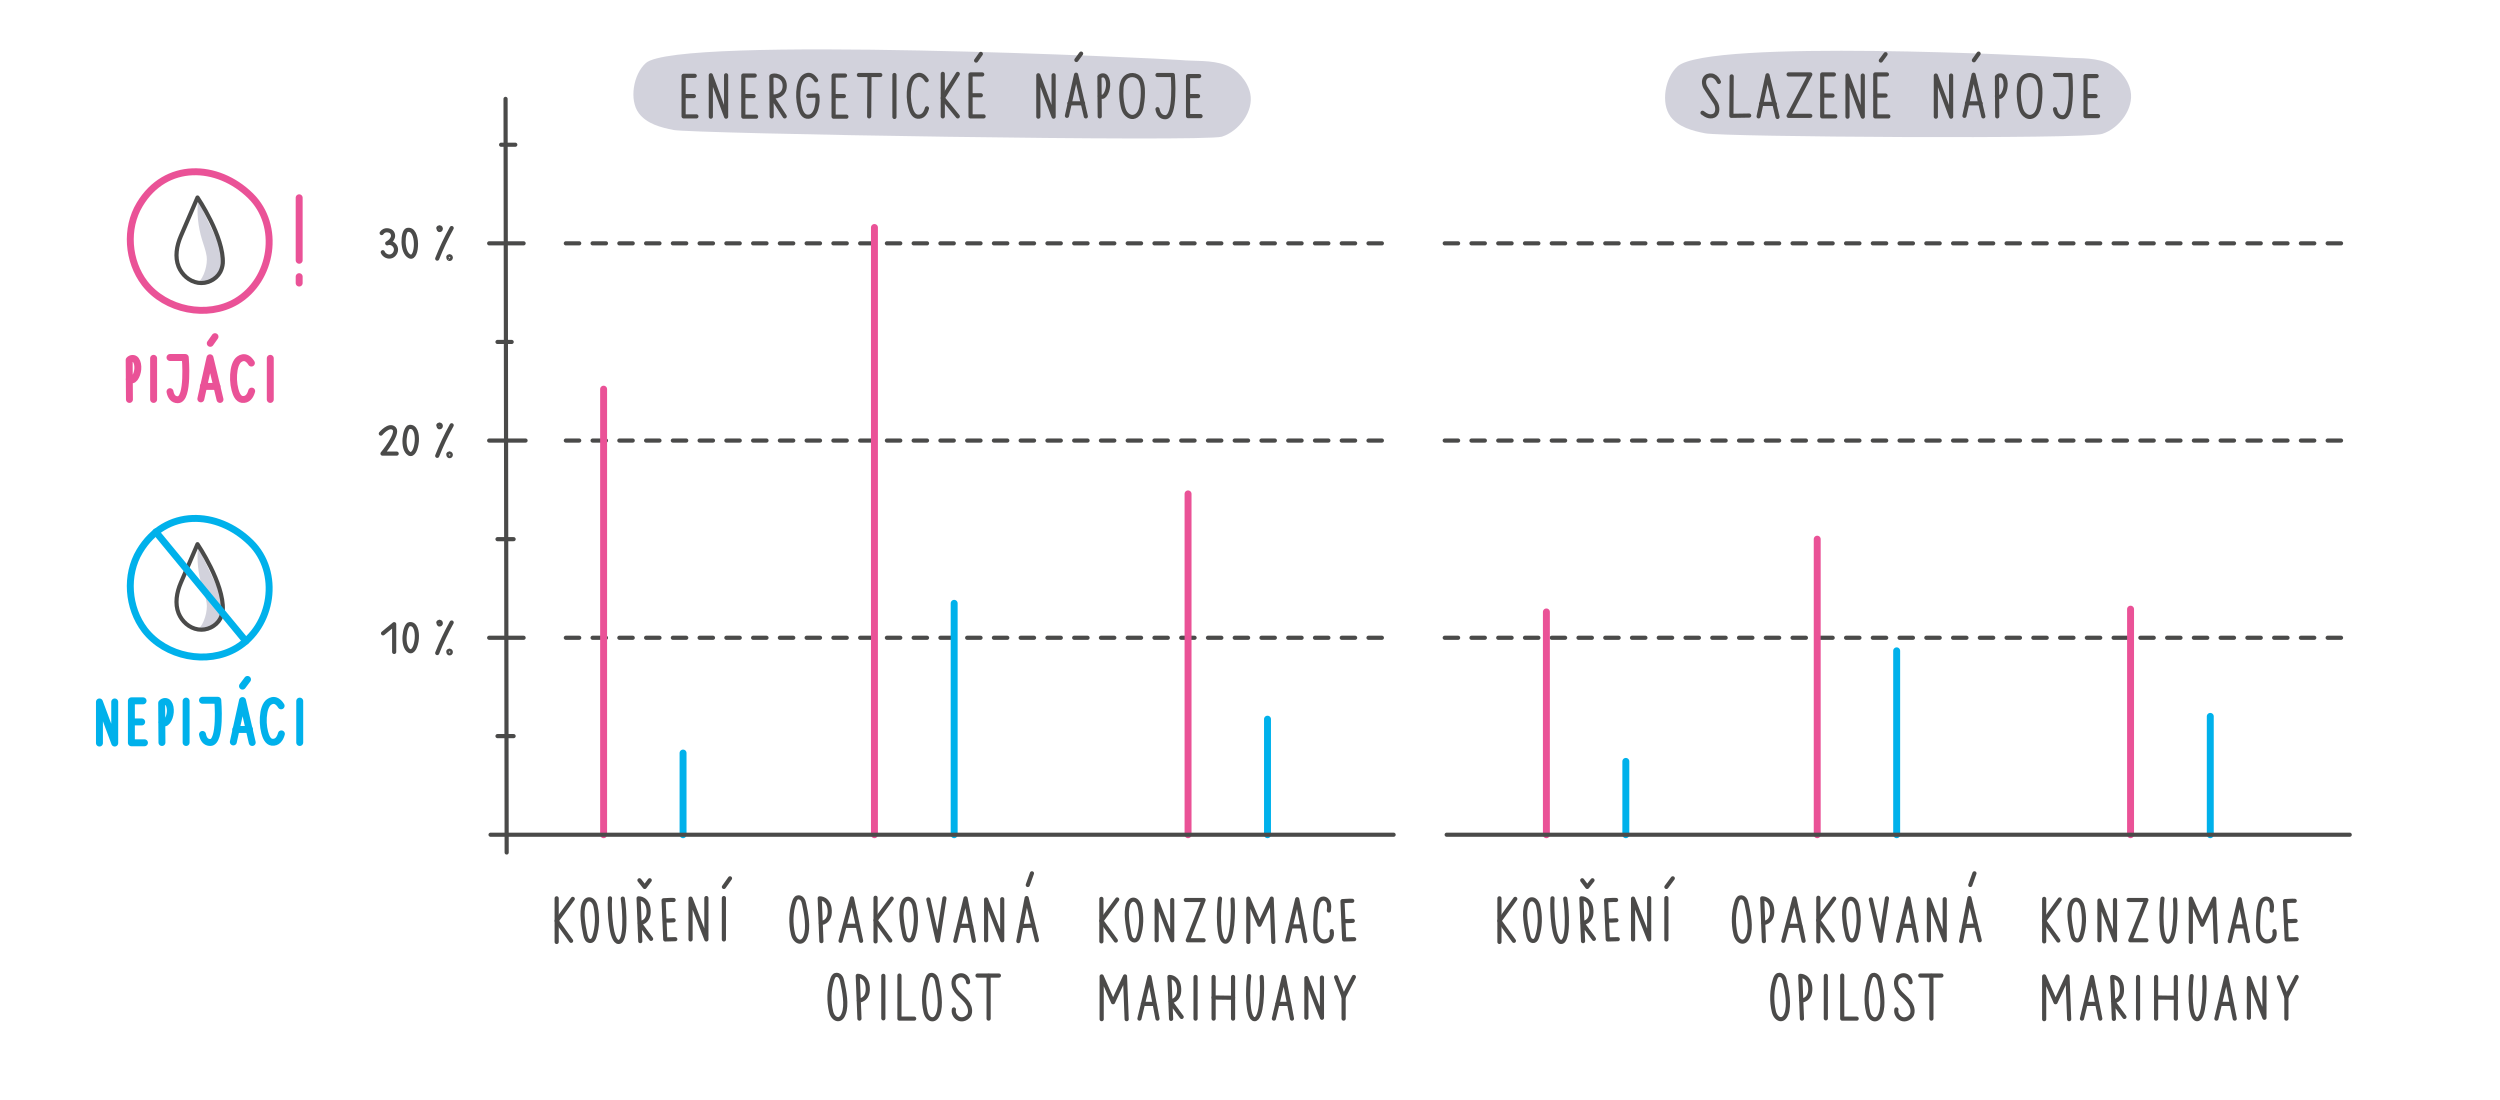 <?xml version="1.0" encoding="UTF-8" standalone="no"?>
<svg xmlns="http://www.w3.org/2000/svg" xmlns:xlink="http://www.w3.org/1999/xlink" version="1.1" id="Vrstva_1" x="0px" y="0px" viewBox="0 0 900 396" style="enable-background:new 0 0 900 396;" xml:space="preserve">
<style type="text/css">
    
        .st0{fill:none;stroke:#4A4A49;stroke-width:1.5;stroke-linecap:round;stroke-linejoin:round;stroke-miterlimit:10;stroke-dasharray:4.816;}
    .st1{fill:none;stroke:#4A4A49;stroke-width:1.5;stroke-linecap:round;stroke-linejoin:round;stroke-miterlimit:10;}
    .st2{fill:#D2D2DC;}
    .st3{fill:none;stroke:#EA5297;stroke-width:2.5;stroke-linecap:round;stroke-linejoin:round;stroke-miterlimit:10;}
    .st4{fill:none;stroke:#00B1EB;stroke-width:2.5;stroke-linecap:round;stroke-linejoin:round;stroke-miterlimit:10;}
    .st5{fill:none;stroke:#4B4A49;stroke-width:1.5;stroke-linecap:round;stroke-linejoin:round;stroke-miterlimit:10;}
</style>
<line class="st0" x1="203.7" y1="158.6" x2="500.7" y2="158.6"></line>
<line class="st0" x1="520.1" y1="158.6" x2="846.5" y2="158.6"></line>
<line class="st0" x1="203.7" y1="87.6" x2="500.7" y2="87.6"></line>
<line class="st0" x1="520.1" y1="87.6" x2="846.5" y2="87.6"></line>
<line class="st0" x1="203.7" y1="229.6" x2="500.7" y2="229.6"></line>
<line class="st0" x1="520.1" y1="229.6" x2="846.5" y2="229.6"></line>
<path class="st1" d="M182,35.6c0.1,41.6,0.3,229.7,0.4,271.3"></path>
<g>
    <path class="st2" d="M74.4,217.1c-0.3-2.1-1.1-4.1-1.7-6.1c-1.4-4.6-1.9-9.5-1.4-14.2c1.7,3.6,3.4,7.2,5.1,10.8   c1.2,2.6,2.9,5.3,2.9,8.2c0,1.7,1.2,2.3,0.8,3.9c-1,4.7-4.8,9.2-8.9,7C73.5,224.8,74.8,219.9,74.4,217.1z"></path>
    <path class="st1" d="M65.1,209.8c-1.5,3.5-2.2,7.5-0.8,11c1.2,2.9,3.8,5.3,7,5.8c3.1,0.5,6.5-1.1,8-3.9c0.5-1,0.8-2,0.9-3.1   c0.5-9.5-9.1-23.7-9.1-23.7S66,207.7,65.1,209.8z"></path>
</g>
<path class="st3" d="M50.3,73.6c-5.2,8.6-4.3,20.4,1.8,28.4c7.5,9.7,22.5,12.7,33,6.5c13.1-7.8,16-27.3,5.1-38  C78.3,58.8,59.6,58.1,50.3,73.6z"></path>
<g>
    <path class="st4" d="M50.3,198.4c-5.2,8.6-4.3,20.4,1.8,28.4c7.5,9.7,22.5,12.7,33,6.5c13.1-7.8,16-27.3,5.1-38   C78.3,183.6,59.6,182.9,50.3,198.4z"></path>
    <line class="st4" x1="56.1" y1="191.5" x2="88.5" y2="230.8"></line>
</g>
<g>
    <path class="st2" d="M74.4,92.3c-0.3-2.1-1.1-4.1-1.7-6.1c-1.4-4.6-1.9-9.5-1.4-14.2c1.7,3.6,3.4,7.2,5.1,10.8   c1.2,2.6,2.9,5.3,2.9,8.2c0,1.7,1.2,2.3,0.8,3.9c-1,4.7-4.8,9.2-8.9,7C73.5,100,74.8,95.1,74.4,92.3z"></path>
    <path class="st1" d="M65.1,85c-1.5,3.5-2.2,7.5-0.8,11c1.2,2.9,3.8,5.3,7,5.8c3.1,0.5,6.5-1.1,8-3.9c0.5-1,0.8-2,0.9-3.1   c0.5-9.5-9.1-23.7-9.1-23.7S66,82.9,65.1,85z"></path>
</g>
<path class="st1" d="M176.1,158.6c0.5,0,13.1,0,13.1,0"></path>
<path class="st1" d="M179.1,194.1c0.2,0,0.5,0,0.7,0h5.1"></path>
<path class="st1" d="M179.1,123.1c0.5,0,1,0,1.5,0h3.6"></path>
<line class="st1" x1="176.1" y1="87.6" x2="188.5" y2="87.6"></line>
<line class="st1" x1="188.5" y1="229.6" x2="176.1" y2="229.6"></line>
<path class="st1" d="M179.1,265c0.2,0,0.5,0,0.7,0h5.1"></path>
<path class="st1" d="M185.5,52.1c-0.5,0-1,0-1.5,0h-3.6"></path>
<path class="st1" d="M146.6,82.8c-1.7,0.4-2.1,8.1,0.9,9.5C150.4,93.7,150.9,81.8,146.6,82.8z"></path>
<path class="st1" d="M137.8,90.8c0.5,1.2,2,1.9,3.2,1.4c1.2-0.5,1.9-2,1.4-3.2c-0.5-1.2-1.8-1.9-3-1.4c0.9-0.5,1.7-1.2,2-2.1  c0.3-0.9-0.1-2.1-1.1-2.4c0,0-1.8-0.8-2.9,0.8"></path>
<g>
    <path class="st1" d="M147.4,153.7c-1.7,0.2-2.9,7.9-0.1,9.6C150.2,164.9,151.7,153.1,147.4,153.7z"></path>
    <path class="st1" d="M137.1,156.1c0,0,3-3.6,4.8-1.8c1.8,1.8-4.2,9-4.2,9h5.1"></path>
</g>
<g>
    <path class="st1" d="M162.6,82.1c-2,3.6-3.7,7.2-5.2,11"></path>
    <path class="st1" d="M158.1,82.8c0.3,0.1,0.6-0.1,0.6-0.5c0-0.3-0.4-0.6-0.7-0.4c-0.1,0.1-0.1,0.1-0.2,0.2   C157.9,82.1,157.9,82.7,158.1,82.8z"></path>
    <path class="st1" d="M161.7,93.2c0.3,0.1,0.6-0.1,0.6-0.5c0-0.3-0.4-0.6-0.7-0.4c-0.1,0.1-0.1,0.1-0.2,0.2   C161.4,92.5,161.4,93.1,161.7,93.2z"></path>
</g>
<g>
    <path class="st1" d="M162.6,153.1c-2,3.6-3.7,7.2-5.2,11"></path>
    <path class="st1" d="M158.1,153.8c0.3,0.1,0.6-0.1,0.6-0.5c0-0.3-0.4-0.6-0.7-0.4c-0.1,0.1-0.1,0.1-0.2,0.2   C157.9,153.1,157.9,153.7,158.1,153.8z"></path>
    <path class="st1" d="M161.7,164.2c0.3,0.1,0.6-0.1,0.6-0.5c0-0.3-0.4-0.6-0.7-0.4c-0.1,0.1-0.1,0.1-0.2,0.2   C161.4,163.5,161.4,164.1,161.7,164.2z"></path>
</g>
<g>
    <path class="st1" d="M147.4,224.7c-1.7,0.2-2.9,7.9-0.1,9.6C150.2,235.9,151.7,224.1,147.4,224.7z"></path>
    <polyline class="st1" points="137.9,228 141.9,224.7 141.9,234.7  "></polyline>
</g>
<g>
    <path class="st1" d="M162.6,224.1c-2,3.6-3.7,7.2-5.2,11"></path>
    <path class="st1" d="M158.1,224.8c0.3,0.1,0.6-0.1,0.6-0.5c0-0.3-0.4-0.6-0.7-0.4c-0.1,0.1-0.1,0.1-0.2,0.2   C157.9,224.1,157.9,224.7,158.1,224.8z"></path>
    <path class="st1" d="M161.7,235.2c0.3,0.1,0.6-0.1,0.6-0.5c0-0.3-0.4-0.6-0.7-0.4c-0.1,0.1-0.1,0.1-0.2,0.2   C161.4,234.5,161.4,235.1,161.7,235.2z"></path>
</g>
<g>
    <path class="st3" d="M61.2,128.7h5.5c0,0,1.3,15.2-2.7,15.2c-1.7,0-2.5-1.3-2.8-2.9"></path>
    <path class="st3" d="M46.6,143.8c0-4.7-0.1-9.4-0.1-14.2c0.6-0.7,1.8-0.8,2.4,0c0.6,0.8,0.8,2.1,0.7,3.3c-0.1,1.2-0.5,2.4-1.1,3.2   c-0.6,0.8-1.2,0.8-2,0.4"></path>
    <g>
        <line class="st3" x1="77.4" y1="121.2" x2="75.7" y2="123.6"></line>
        <g>
            <polyline class="st3" points="72.3,143.6 75.6,128.8 79.2,143.8    "></polyline>
            <line class="st3" x1="73.2" y1="139.1" x2="78.1" y2="139.1"></line>
        </g>
    </g>
    <path class="st3" d="M90.6,140.8c-0.5,1.8-1.5,3.2-3.4,3c-1.5-0.2-2.2-2-2.6-3.5c-0.6-2.3-0.7-4.8-0.3-7.2c0.2-1.1,0.5-2.1,1.1-3   s3-2.8,5.1,0.6"></path>
    <line class="st3" x1="55.3" y1="129" x2="55.3" y2="143.8"></line>
    <line class="st3" x1="97.3" y1="129" x2="97.3" y2="143.8"></line>
</g>
<g>
    <polyline class="st4" points="35.8,267.5 35.8,252.7 41.3,267.5 41.3,252.7  "></polyline>
    <g>
        <path class="st4" d="M52,267.4h-4.7v-15.1c1.3,0,2.8,0,4.2,0"></path>
        <path class="st4" d="M47.5,259.9c1.2,0,2.4,0,3.5,0"></path>
    </g>
    <path class="st4" d="M72.9,252.1h5.5c0,0,1.3,15.2-2.7,15.2c-1.7,0-2.5-1.3-2.8-2.9"></path>
    <path class="st4" d="M58.3,267.3c0-4.7-0.1-9.4-0.1-14.2c0.6-0.7,1.8-0.8,2.4,0c0.6,0.8,0.8,2.1,0.7,3.3c-0.1,1.2-0.5,2.4-1.1,3.2   c-0.6,0.8-1.2,0.8-2,0.4"></path>
    <g>
        <line class="st4" x1="89.1" y1="244.6" x2="87.3" y2="247"></line>
        <g>
            <polyline class="st4" points="84,267.1 87.3,252.2 90.8,267.3    "></polyline>
            <line class="st4" x1="84.9" y1="262.6" x2="89.8" y2="262.6"></line>
        </g>
    </g>
    <path class="st4" d="M101.3,264.2c-0.5,1.8-1.5,3.2-3.4,3c-1.5-0.2-2.2-2-2.6-3.5c-0.6-2.3-0.7-4.8-0.3-7.2c0.2-1.1,0.5-2.1,1.1-3   s3-2.8,5.1,0.6"></path>
    <line class="st4" x1="67" y1="252.4" x2="67" y2="267.3"></line>
    <line class="st4" x1="107.9" y1="252.4" x2="107.9" y2="267.3"></line>
</g>
<g>
    <line class="st3" x1="107.7" y1="71.2" x2="107.7" y2="93.7"></line>
    <line class="st3" x1="107.7" y1="99.6" x2="107.7" y2="101.9"></line>
</g>
<g>
    <path class="st2" d="M232.5,22.7c-4.5,4-6.1,13.3-2.5,18.1c2.9,3.8,7.9,5.1,12.5,6c6.3,1.3,191.2,4.4,197.4,2.4   c6.2-2,11.5-9.2,10.2-15.5c-0.9-4.4-4.7-8.8-8.9-10.3c-5.2-1.9-11.1-1.3-16.4-1.8C419.7,21.1,243.7,12.6,232.5,22.7z"></path>
    <g>
        <polyline class="st5" points="255.9,42 255.9,27.1 261.4,42 261.4,27.1   "></polyline>
        <polyline class="st5" points="373.8,42 373.8,27.1 379.3,42 379.3,27.1   "></polyline>
        <g>
            <path class="st5" d="M272.2,42h-4.6V27.2c1.3,0,2.8,0,4.1,0"></path>
            <path class="st5" d="M267.8,34.6c1.2,0,2.3,0,3.5,0"></path>
        </g>
        <g>
            <path class="st5" d="M304.7,42h-4.6V27.2c1.3,0,2.8,0,4.1,0"></path>
            <path class="st5" d="M300.3,34.6c1.2,0,2.3,0,3.5,0"></path>
        </g>
        <g>
            <path class="st5" d="M354.1,41.9h-4.7V26.8c1.3,0,2.8,0,4.2,0"></path>
            <path class="st5" d="M349.6,34.3c1.2,0,2.4,0,3.5,0"></path>
        </g>
        <g>
            <line class="st5" x1="339.4" y1="26.6" x2="339.4" y2="41.9"></line>
            <polyline class="st5" points="344.8,26.6 339.4,35.3 344.8,41.9    "></polyline>
        </g>
        <line class="st5" x1="353.1" y1="19.4" x2="351.4" y2="21.8"></line>
        <path class="st5" d="M416.7,27h5.5c0,0,1.3,15.2-2.7,15.2c-1.7,0-2.5-1.3-2.8-2.9"></path>
        <path class="st5" d="M395.9,41.9c0-4.7-0.1-9.4-0.1-14.2c0.6-0.7,1.8-0.8,2.4,0c0.6,0.8,0.8,2.1,0.7,3.3c-0.1,1.2-0.5,2.4-1.1,3.2    c-0.6,0.8-1.2,0.8-2,0.4"></path>
        <path class="st5" d="M277.8,41.9c0-4.8-0.1-9.6-0.1-14.4c0.6-0.7,4.8-0.4,4.8,3.4s-3.9,4.1-4.7,3.7l4.7,7.3"></path>
        <g>
            <path class="st5" d="M432.2,41.8h-4.5V27.4c1.3,0,2.7,0,4,0"></path>
            <path class="st5" d="M427.9,34.6c1.1,0,2.3,0,3.4,0"></path>
        </g>
        <path class="st5" d="M250.7,41.9h-4.6V27.3c1.3,0,2.8,0,4,0"></path>
        <path class="st5" d="M246.4,34.6c1.1,0,2.3,0,3.4,0"></path>
        <path class="st5" d="M404.7,28.5c-0.8,1.1-1,2.5-1,3.8c-0.1,1.8,0,3.7,0.4,5.5c0.2,1,0.5,2.1,1.1,2.9c0.6,0.8,1.6,1.5,2.7,1.4    c0.9-0.1,1.7-0.7,2.2-1.5c0.5-0.8,0.8-1.7,0.9-2.6c0.4-2,0.5-4.1,0.4-6.1c-0.1-1.1-0.3-2.2-0.8-3.2    C409.4,26.6,406.2,26.4,404.7,28.5z"></path>
        <path class="st5" d="M291,34.5l3.2-0.1c0.4,1.7,0,8.1-3.7,7.6c-1.5-0.2-2.2-2-2.6-3.5c-0.6-2.3-0.7-4.8-0.3-7.2    c0.2-1.1,0.5-2.1,1.1-3s3-2.8,5.1,0.6"></path>
        <path class="st5" d="M333.7,39c-0.5,1.8-1.5,3.2-3.4,3c-1.5-0.2-2.2-2-2.6-3.5c-0.6-2.3-0.7-4.8-0.3-7.2c0.2-1.1,0.5-2.1,1.1-3    s3-2.8,5.1,0.6"></path>
        <g>
            <line class="st5" x1="309.2" y1="27" x2="316.9" y2="27"></line>
            <line class="st5" x1="313" y1="27.7" x2="312.9" y2="41.9"></line>
        </g>
        <g>
            <line class="st5" x1="389.2" y1="19.3" x2="387.5" y2="21.6"></line>
            <g>
                <polyline class="st5" points="384.1,41.7 387.4,26.9 390.9,41.9     "></polyline>
                <line class="st5" x1="385" y1="37.2" x2="389.9" y2="37.2"></line>
            </g>
        </g>
        <line class="st5" x1="322" y1="27" x2="322" y2="42.1"></line>
    </g>
</g>
<g>
    <path class="st2" d="M603.9,23.9c-4.5,4-6.1,13.3-2.5,18.1c2.9,3.8,7.9,5.1,12.5,6c6.3,1.3,136.7,2.2,142.9,0.2   c6.2-2,11.5-9.2,10.2-15.5c-0.9-4.4-4.7-8.8-8.9-10.3c-5.2-1.9-11.1-1.3-16.4-1.8C736.5,20.2,615.1,13.9,603.9,23.9z"></path>
    <g>
        <polyline class="st5" points="665.1,42 665.1,27.2 670.6,42 670.6,27.2   "></polyline>
        <polyline class="st5" points="696.9,42 696.9,27.2 702.4,42 702.4,27.2   "></polyline>
        <g>
            <path class="st5" d="M679.8,41.9h-4.7V26.8c1.3,0,2.8,0,4.2,0"></path>
            <path class="st5" d="M675.3,34.4c1.2,0,2.4,0,3.5,0"></path>
        </g>
        <g>
            <path class="st5" d="M660.7,41.9H656V26.8c1.3,0,2.8,0,4.2,0"></path>
            <path class="st5" d="M656.2,34.4c1.2,0,2.4,0,3.5,0"></path>
        </g>
        <line class="st5" x1="678.8" y1="19.5" x2="677.1" y2="21.8"></line>
        <path class="st5" d="M739.8,27h5.5c0,0,1.3,15.2-2.7,15.2c-1.7,0-2.5-1.3-2.8-2.9"></path>
        <path class="st5" d="M719,41.9c0-4.7-0.1-9.4-0.1-14.2c0.6-0.7,1.8-0.8,2.4,0c0.6,0.8,0.8,2.1,0.7,3.3c-0.1,1.2-0.5,2.4-1.1,3.2    c-0.6,0.8-1.2,0.8-2,0.4"></path>
        <g>
            <path class="st5" d="M755.3,41.8h-4.5V27.4c1.3,0,2.7,0,4,0"></path>
            <path class="st5" d="M751,34.6c1.1,0,2.3,0,3.4,0"></path>
        </g>
        <path class="st5" d="M727.8,28.5c-0.8,1.1-1,2.5-1,3.8c-0.1,1.8,0,3.7,0.4,5.5c0.2,1,0.5,2.1,1.1,2.9c0.6,0.8,1.6,1.5,2.7,1.4    c0.9-0.1,1.7-0.7,2.2-1.5c0.5-0.8,0.8-1.7,0.9-2.6c0.4-2,0.5-4.1,0.4-6.1c-0.1-1.1-0.3-2.2-0.8-3.2    C732.5,26.6,729.3,26.4,727.8,28.5z"></path>
        <g>
            <polyline class="st5" points="623.4,27.5 623.3,41.7 629.7,41.6    "></polyline>
        </g>
        <line class="st5" x1="712.3" y1="19.3" x2="710.6" y2="21.7"></line>
        <g>
            <polyline class="st5" points="707.2,41.7 710.5,26.9 714,41.9    "></polyline>
            <line class="st5" x1="708.1" y1="37.2" x2="713" y2="37.2"></line>
        </g>
        <g>
            <polyline class="st5" points="633.1,41.9 636.3,27.1 639.9,42.1    "></polyline>
            <line class="st5" x1="634" y1="37.4" x2="638.9" y2="37.4"></line>
        </g>
        <path class="st5" d="M612.9,40.6c0.7,0.5,1.4,1,2.2,1.2c0.8,0.2,1.8,0.1,2.4-0.5c0.9-0.8,1-2.8,0.1-4.3c-0.6-0.9-3-4.4-3.7-5.6    c-0.6-1.2-0.7-2.8,0.3-3.7c0.7-0.6,1.9-0.7,2.7-0.3c0.9,0.4,1.5,1.2,1.9,2.1"></path>
        <polyline class="st5" points="643.9,26.8 651.7,26.8 643.9,41.7 651.7,41.7   "></polyline>
    </g>
</g>
<g>
    <g>
        <g>
            <line class="st5" x1="200.4" y1="323.4" x2="200.4" y2="339.1"></line>
            <polyline class="st5" points="205.6,338.7 200.4,331.5 206.2,323.6    "></polyline>
        </g>
        <path class="st5" d="M210.7,336.4c0.1,0.6,0.3,1.2,0.6,1.7s1,0.8,1.6,0.6c0.6-0.2,0.9-0.9,1.1-1.5c1.1-3.5,1.2-7.3,0.4-10.9    c-0.6-2.8-3.2-3.6-4.2-0.8C209.1,328.5,210.1,333.4,210.7,336.4z"></path>
        <path class="st5" d="M219.6,323.4c-0.3,4.7,0.3,15.7,3.1,15.7c2.8,0,2.2-11.3,1.5-15.6"></path>
        <path class="st5" d="M230.5,338.8l-0.6-15.4c0,0,3.4-0.1,3.6,4.4c0.2,4.5-3.3,4.5-3.3,4.5l4.2,5.7"></path>
        <polyline class="st5" points="230.2,316.9 232.1,319.3 233.9,316.9   "></polyline>
        <g>
            <path class="st5" d="M243.1,338.1c-1.2,0-2.5,0.1-3.6,0.1c-0.2-4.7-0.4-9.4-0.6-14.1c1.2,0,2.4-0.2,3.6-0.1"></path>
            <path class="st5" d="M239.4,331.4c1,0,2.1,0,3.1-0.1"></path>
        </g>
        <polyline class="st5" points="248.6,338.2 248.6,323.5 254.3,338.2 254.3,323.3   "></polyline>
        <line class="st5" x1="260.6" y1="323.3" x2="260.6" y2="338.2"></line>
        <line class="st5" x1="260.6" y1="319.3" x2="262.8" y2="316.2"></line>
    </g>
    <g>
        <g>
            <line class="st5" x1="315.2" y1="323.2" x2="315.2" y2="338.9"></line>
            <polyline class="st5" points="320.5,338.6 315.2,331.3 321,323.5    "></polyline>
        </g>
        <path class="st5" d="M325.5,336.2c0.1,0.6,0.3,1.2,0.6,1.7c0.4,0.5,1,0.8,1.6,0.6c0.6-0.2,0.9-0.9,1.1-1.5    c1.1-3.5,1.2-7.3,0.4-10.9c-0.6-2.8-3.2-3.6-4.2-0.8C323.9,328.4,324.9,333.2,325.5,336.2z"></path>
        <polyline class="st5" points="355,338.5 355,323.8 360.8,338.5 360.8,323.7   "></polyline>
        <path class="st5" d="M289.5,325.5c-0.1-0.6-0.3-1.3-0.7-1.8s-1.1-0.8-1.7-0.6c-0.7,0.2-1,1-1.2,1.6c-1.2,3.7-1.3,7.8-0.4,11.6    c0.7,2.9,3.4,3.9,4.5,0.8C291.2,333.9,290.2,328.8,289.5,325.5z"></path>
        <path class="st5" d="M295.7,338.8l-0.6-15.4c0,0,3.4-0.1,3.6,4.4c0.2,4.5-3.3,4.5-3.3,4.5"></path>
        <g>
            <polyline class="st5" points="304.1,333.3 308.8,333.3 310,338.7 306.7,323.4 302.6,338.7    "></polyline>
        </g>
        <g>
            <polyline class="st5" points="345.2,333.3 349.6,333.3 350.6,338.7 347.6,323.4 343.9,338.7    "></polyline>
        </g>
        <g>
            <polyline class="st5" points="367.7,333.4 372,333.2 373.3,338.5 369.6,323.3 366.6,338.8    "></polyline>
        </g>
        <polyline class="st5" points="334.2,323.8 337.6,338.7 340,323.4   "></polyline>
        <line class="st5" x1="370" y1="318.6" x2="371.5" y2="314.4"></line>
    </g>
    <g>
        <path class="st5" d="M303.2,353.4c-0.1-0.6-0.3-1.3-0.7-1.8c-0.4-0.5-1.1-0.8-1.7-0.6c-0.7,0.2-1,1-1.2,1.6    c-1.2,3.7-1.3,7.8-0.4,11.6c0.7,2.9,3.4,3.9,4.5,0.8C305,361.8,303.9,356.7,303.2,353.4z"></path>
        <path class="st5" d="M337.4,353.5c-0.1-0.6-0.3-1.3-0.7-1.8c-0.4-0.5-1.1-0.9-1.7-0.7c-0.7,0.2-1,0.9-1.2,1.6    c-1.2,3.7-1.5,7.8-0.6,11.6c0.6,3,3.4,3.9,4.5,0.9C339,361.9,338,356.7,337.4,353.5z"></path>
        <path class="st5" d="M309.4,366.7l-0.6-15.4c0,0,3.4-0.1,3.6,4.4c0.2,4.5-3.3,4.5-3.3,4.5"></path>
        <line class="st5" x1="318" y1="351.3" x2="318" y2="366.6"></line>
        <polyline class="st5" points="323.8,351.2 323.8,366.7 329.1,366.7   "></polyline>
        <path class="st5" d="M348.5,353.6c0-1.1-0.8-2.1-1.8-2.4c-1-0.3-2.2,0.1-2.9,0.9c-0.6,0.8-0.6,1.8-0.4,2.8    c0.3,1.4,1.3,2.5,2.3,3.4c1,1,2.1,1.9,2.8,3.1c0.7,1.2,1,2.8,0.4,4c-0.7,1.2-2.3,1.9-3.6,1.4c-1.3-0.5-2.2-2-1.9-3.4"></path>
        <g>
            <line class="st5" x1="355.9" y1="351.3" x2="355.9" y2="366.7"></line>
            <line class="st5" x1="351.9" y1="351.2" x2="359.6" y2="351.2"></line>
        </g>
    </g>
    <g>
        <path class="st5" d="M439.2,323.5c-0.6,4.6-0.8,15.3,1.9,15.5s3-10.9,2.6-15.2"></path>
        <g>
            <path class="st5" d="M487.5,338.1c-1.1,0-2.4,0.1-3.6,0.1c-0.2-4.6-0.4-9.2-0.6-13.8c1.1,0,2.4-0.2,3.5-0.1"></path>
            <path class="st5" d="M483.9,331.6c1,0,2,0,3.1-0.1"></path>
        </g>
        <g>
            <line class="st5" x1="396.5" y1="323.6" x2="396.5" y2="338.9"></line>
            <polyline class="st5" points="401.7,338.6 396.5,331.5 402.2,323.8    "></polyline>
        </g>
        <path class="st5" d="M406.6,336.3c0.1,0.6,0.3,1.2,0.6,1.6c0.4,0.5,1,0.8,1.6,0.6c0.6-0.2,0.9-0.9,1.1-1.5    c1.1-3.4,1.2-7.1,0.4-10.6c-0.6-2.7-3.1-3.6-4.2-0.8C405.1,328.6,406,333.4,406.6,336.3z"></path>
        <polyline class="st5" points="416.4,338.5 416.4,324.2 422,338.5 422,324   "></polyline>
        <g>
            <polyline class="st5" points="464.7,333.5 468.9,333.5 469.9,338.8 467,323.7 463.4,338.8    "></polyline>
        </g>
        <polyline class="st5" points="426.9,324 433.3,324 427.6,338.5 433.3,338.5   "></polyline>
        <polyline class="st5" points="449.4,339.1 449.4,323.5 453.4,332.9 457.8,323.5 458.4,339.1   "></polyline>
        <path class="st5" d="M479.4,335.2c0.2,0.9,0.1,2.1-0.6,2.9c-0.7,0.7-1.9,1-2.8,0.7c-1-0.3-1.8-1.3-2.1-2.3c-0.4-1-0.4-2.1-0.4-3.2    c0.1-2.6,0-6.9,1.3-8.9c0.4-0.5,1-0.9,1.6-0.9c0.9,0,1.7,0.7,1.9,1.6c0.3,0.9,0.2,1.8,0.1,2.7"></path>
    </g>
    <g>
        <path class="st5" d="M449.7,351.4c-0.6,4.6-0.8,15.3,1.9,15.5c2.7,0.2,3-10.9,2.6-15.2"></path>
        <path class="st5" d="M421.6,366.8l-0.6-15.1c0,0,3.3-0.1,3.5,4.3s-3.2,4.5-3.2,4.5l4.1,5.6"></path>
        <polyline class="st5" points="470.3,366.4 470.3,352.1 475.9,366.4 475.9,351.9   "></polyline>
        <g>
            <polyline class="st5" points="459.8,361.4 464.1,361.4 465.1,366.7 462.2,351.7 458.6,366.7    "></polyline>
        </g>
        <line class="st5" x1="430.4" y1="351.7" x2="430.4" y2="366.7"></line>
        <g>
            <polyline class="st5" points="411.4,361.4 415.7,361.4 416.7,366.7 413.8,351.7 410.2,366.7    "></polyline>
        </g>
        <polyline class="st5" points="396.6,366.9 396.6,351.5 400.7,360.8 405,351.5 405.6,366.9   "></polyline>
        <g>
            <line class="st5" x1="436.9" y1="351.7" x2="436.9" y2="366.7"></line>
            <line class="st5" x1="443.9" y1="351.7" x2="443.9" y2="366.7"></line>
            <line class="st5" x1="436.9" y1="359.1" x2="443.9" y2="359.2"></line>
        </g>
        <g>
            <polyline class="st5" points="481,351.8 483.7,358.9 487.4,351.7    "></polyline>
            <line class="st5" x1="483.7" y1="358.9" x2="483.7" y2="366.7"></line>
        </g>
    </g>
    <g>
        <line class="st3" x1="217.3" y1="300.5" x2="217.3" y2="140.1"></line>
        <line class="st4" x1="245.9" y1="300.5" x2="245.9" y2="271.1"></line>
    </g>
    <g>
        <line class="st3" x1="314.8" y1="300.5" x2="314.8" y2="81.9"></line>
        <line class="st4" x1="343.5" y1="300.5" x2="343.5" y2="217.2"></line>
    </g>
    <g>
        <line class="st3" x1="427.7" y1="300.5" x2="427.7" y2="177.8"></line>
        <line class="st4" x1="456.3" y1="300.5" x2="456.3" y2="258.9"></line>
    </g>
    <path class="st1" d="M176.6,300.5c4.7,0,163.4,0,325.1,0"></path>
</g>
<g>
    <g>
        <g>
            <line class="st5" x1="539.8" y1="323.4" x2="539.8" y2="339.1"></line>
            <polyline class="st5" points="545,338.7 539.8,331.5 545.5,323.6    "></polyline>
        </g>
        <path class="st5" d="M550.1,336.4c0.1,0.6,0.3,1.2,0.6,1.7c0.4,0.5,1,0.8,1.6,0.6c0.6-0.2,0.9-0.9,1.1-1.5    c1.1-3.5,1.2-7.3,0.4-10.9c-0.6-2.8-3.2-3.6-4.2-0.8C548.4,328.5,549.4,333.4,550.1,336.4z"></path>
        <path class="st5" d="M558.9,323.4c-0.3,4.7,0.3,15.7,3.1,15.7c2.8,0,2.2-11.3,1.5-15.6"></path>
        <path class="st5" d="M569.9,338.8l-0.6-15.4c0,0,3.4-0.1,3.6,4.4c0.2,4.5-3.3,4.5-3.3,4.5l4.2,5.7"></path>
        <polyline class="st5" points="569.6,316.9 571.4,319.3 573.3,316.9   "></polyline>
        <g>
            <path class="st5" d="M582.4,338.1c-1.2,0-2.5,0.1-3.6,0.1c-0.2-4.7-0.4-9.4-0.6-14.1c1.2,0,2.4-0.2,3.6-0.1"></path>
            <path class="st5" d="M578.8,331.4c1,0,2.1,0,3.1-0.1"></path>
        </g>
        <polyline class="st5" points="587.9,338.2 587.9,323.5 593.7,338.2 593.7,323.3   "></polyline>
        <line class="st5" x1="599.9" y1="323.3" x2="599.9" y2="338.2"></line>
        <line class="st5" x1="599.9" y1="319.3" x2="602.2" y2="316.2"></line>
    </g>
    <g>
        <g>
            <line class="st5" x1="654.6" y1="323.2" x2="654.6" y2="338.9"></line>
            <polyline class="st5" points="659.8,338.6 654.6,331.3 660.3,323.5    "></polyline>
        </g>
        <path class="st5" d="M664.9,336.2c0.1,0.6,0.3,1.2,0.6,1.7c0.4,0.5,1,0.8,1.6,0.6c0.6-0.2,0.9-0.9,1.1-1.5    c1.1-3.5,1.2-7.3,0.4-10.9c-0.6-2.8-3.2-3.6-4.2-0.8C663.3,328.4,664.2,333.2,664.9,336.2z"></path>
        <polyline class="st5" points="694.4,338.5 694.4,323.8 700.1,338.5 700.1,323.7   "></polyline>
        <path class="st5" d="M628.8,325.5c-0.1-0.6-0.3-1.3-0.7-1.8s-1.1-0.8-1.7-0.6c-0.7,0.2-1,1-1.2,1.6c-1.2,3.7-1.3,7.8-0.4,11.6    c0.7,2.9,3.4,3.9,4.5,0.8C630.6,333.9,629.5,328.8,628.8,325.5z"></path>
        <path class="st5" d="M635,338.8l-0.6-15.4c0,0,3.4-0.1,3.6,4.4c0.2,4.5-3.3,4.5-3.3,4.5"></path>
        <g>
            <polyline class="st5" points="643.4,333.3 648.2,333.3 649.3,338.7 646,323.4 642,338.7    "></polyline>
        </g>
        <g>
            <polyline class="st5" points="684.6,333.3 688.9,333.3 690,338.7 687,323.4 683.3,338.7    "></polyline>
        </g>
        <g>
            <polyline class="st5" points="707,333.4 711.4,333.2 712.7,338.5 709,323.3 706,338.8    "></polyline>
        </g>
        <polyline class="st5" points="673.5,323.8 677,338.7 679.3,323.4   "></polyline>
        <line class="st5" x1="709.3" y1="318.6" x2="710.8" y2="314.4"></line>
    </g>
    <g>
        <path class="st5" d="M642.6,353.4c-0.1-0.6-0.3-1.3-0.7-1.8c-0.4-0.5-1.1-0.8-1.7-0.6c-0.7,0.2-1,1-1.2,1.6    c-1.2,3.7-1.3,7.8-0.4,11.6c0.7,2.9,3.4,3.9,4.5,0.8C644.3,361.8,643.3,356.7,642.6,353.4z"></path>
        <path class="st5" d="M676.7,353.5c-0.1-0.6-0.3-1.3-0.7-1.8c-0.4-0.5-1.1-0.9-1.7-0.7c-0.7,0.2-1,0.9-1.2,1.6    c-1.2,3.7-1.5,7.8-0.6,11.6c0.6,3,3.4,3.9,4.5,0.9C678.3,361.9,677.4,356.7,676.7,353.5z"></path>
        <path class="st5" d="M648.7,366.7l-0.6-15.4c0,0,3.4-0.1,3.6,4.4c0.2,4.5-3.3,4.5-3.3,4.5"></path>
        <line class="st5" x1="657.3" y1="351.3" x2="657.3" y2="366.6"></line>
        <polyline class="st5" points="663.2,351.2 663.2,366.7 668.4,366.7   "></polyline>
        <path class="st5" d="M687.8,353.6c0-1.1-0.8-2.1-1.8-2.4c-1-0.3-2.2,0.1-2.9,0.9c-0.6,0.8-0.6,1.8-0.4,2.8    c0.3,1.4,1.3,2.5,2.3,3.4c1,1,2.1,1.9,2.8,3.1c0.7,1.2,1,2.8,0.4,4c-0.7,1.2-2.3,1.9-3.6,1.4c-1.3-0.5-2.2-2-1.9-3.4"></path>
        <g>
            <line class="st5" x1="695.3" y1="351.3" x2="695.3" y2="366.7"></line>
            <line class="st5" x1="691.3" y1="351.2" x2="698.9" y2="351.2"></line>
        </g>
    </g>
    <g>
        <path class="st5" d="M778.5,323.5c-0.6,4.6-0.8,15.3,1.9,15.5s3-10.9,2.6-15.2"></path>
        <g>
            <path class="st5" d="M826.8,338.1c-1.1,0-2.4,0.1-3.6,0.1c-0.2-4.6-0.4-9.2-0.6-13.8c1.1,0,2.4-0.2,3.5-0.1"></path>
            <path class="st5" d="M823.3,331.6c1,0,2,0,3.1-0.1"></path>
        </g>
        <g>
            <line class="st5" x1="735.9" y1="323.6" x2="735.9" y2="338.9"></line>
            <polyline class="st5" points="741,338.6 735.9,331.5 741.5,323.8    "></polyline>
        </g>
        <path class="st5" d="M746,336.3c0.1,0.6,0.3,1.2,0.6,1.6c0.4,0.5,1,0.8,1.6,0.6c0.6-0.2,0.9-0.9,1.1-1.5c1.1-3.4,1.2-7.1,0.4-10.6    c-0.6-2.7-3.1-3.6-4.2-0.8C744.4,328.6,745.4,333.4,746,336.3z"></path>
        <polyline class="st5" points="755.8,338.5 755.8,324.2 761.4,338.5 761.4,324   "></polyline>
        <g>
            <polyline class="st5" points="804,333.5 808.2,333.5 809.3,338.8 806.3,323.7 802.7,338.8    "></polyline>
        </g>
        <polyline class="st5" points="766.3,324 772.7,324 766.9,338.5 772.7,338.5   "></polyline>
        <polyline class="st5" points="788.7,339.1 788.7,323.5 792.8,332.9 797.1,323.5 797.7,339.1   "></polyline>
        <path class="st5" d="M818.8,335.2c0.2,0.9,0.1,2.1-0.6,2.9c-0.7,0.7-1.9,1-2.8,0.7c-1-0.3-1.8-1.3-2.1-2.3c-0.4-1-0.4-2.1-0.4-3.2    c0.1-2.6,0-6.9,1.3-8.9c0.4-0.5,1-0.9,1.6-0.9c0.9,0,1.7,0.7,1.9,1.6c0.3,0.9,0.2,1.8,0.1,2.7"></path>
    </g>
    <g>
        <path class="st5" d="M789,351.4c-0.6,4.6-0.8,15.3,1.9,15.5s3-10.9,2.6-15.2"></path>
        <path class="st5" d="M761,366.8l-0.6-15.1c0,0,3.3-0.1,3.5,4.3c0.2,4.4-3.2,4.5-3.2,4.5l4.1,5.6"></path>
        <polyline class="st5" points="809.6,366.4 809.6,352.1 815.2,366.4 815.2,351.9   "></polyline>
        <g>
            <polyline class="st5" points="799.2,361.4 803.4,361.4 804.5,366.7 801.5,351.7 797.9,366.7    "></polyline>
        </g>
        <line class="st5" x1="769.7" y1="351.7" x2="769.7" y2="366.7"></line>
        <g>
            <polyline class="st5" points="750.8,361.4 755,361.4 756.1,366.7 753.1,351.7 749.5,366.7    "></polyline>
        </g>
        <polyline class="st5" points="735.9,366.9 735.9,351.5 740,360.8 744.3,351.5 744.9,366.9   "></polyline>
        <g>
            <line class="st5" x1="776.2" y1="351.7" x2="776.2" y2="366.7"></line>
            <line class="st5" x1="783.3" y1="351.7" x2="783.3" y2="366.7"></line>
            <line class="st5" x1="776.2" y1="359.1" x2="783.3" y2="359.2"></line>
        </g>
        <g>
            <polyline class="st5" points="820.4,351.8 823.1,358.9 826.8,351.7    "></polyline>
            <line class="st5" x1="823.1" y1="358.9" x2="823.1" y2="366.7"></line>
        </g>
    </g>
    <g>
        <line class="st3" x1="556.7" y1="300.5" x2="556.7" y2="220.3"></line>
        <line class="st4" x1="585.3" y1="300.5" x2="585.3" y2="274.1"></line>
    </g>
    <g>
        <line class="st3" x1="654.2" y1="300.5" x2="654.2" y2="194.1"></line>
        <line class="st4" x1="682.8" y1="300.5" x2="682.8" y2="234.3"></line>
    </g>
    <g>
        <line class="st3" x1="767" y1="300.5" x2="767" y2="219.3"></line>
        <line class="st4" x1="795.7" y1="300.5" x2="795.7" y2="257.9"></line>
    </g>
</g>
<path class="st1" d="M520.8,300.5c164.1,0,325.1,0,325.1,0"></path>
</svg>
